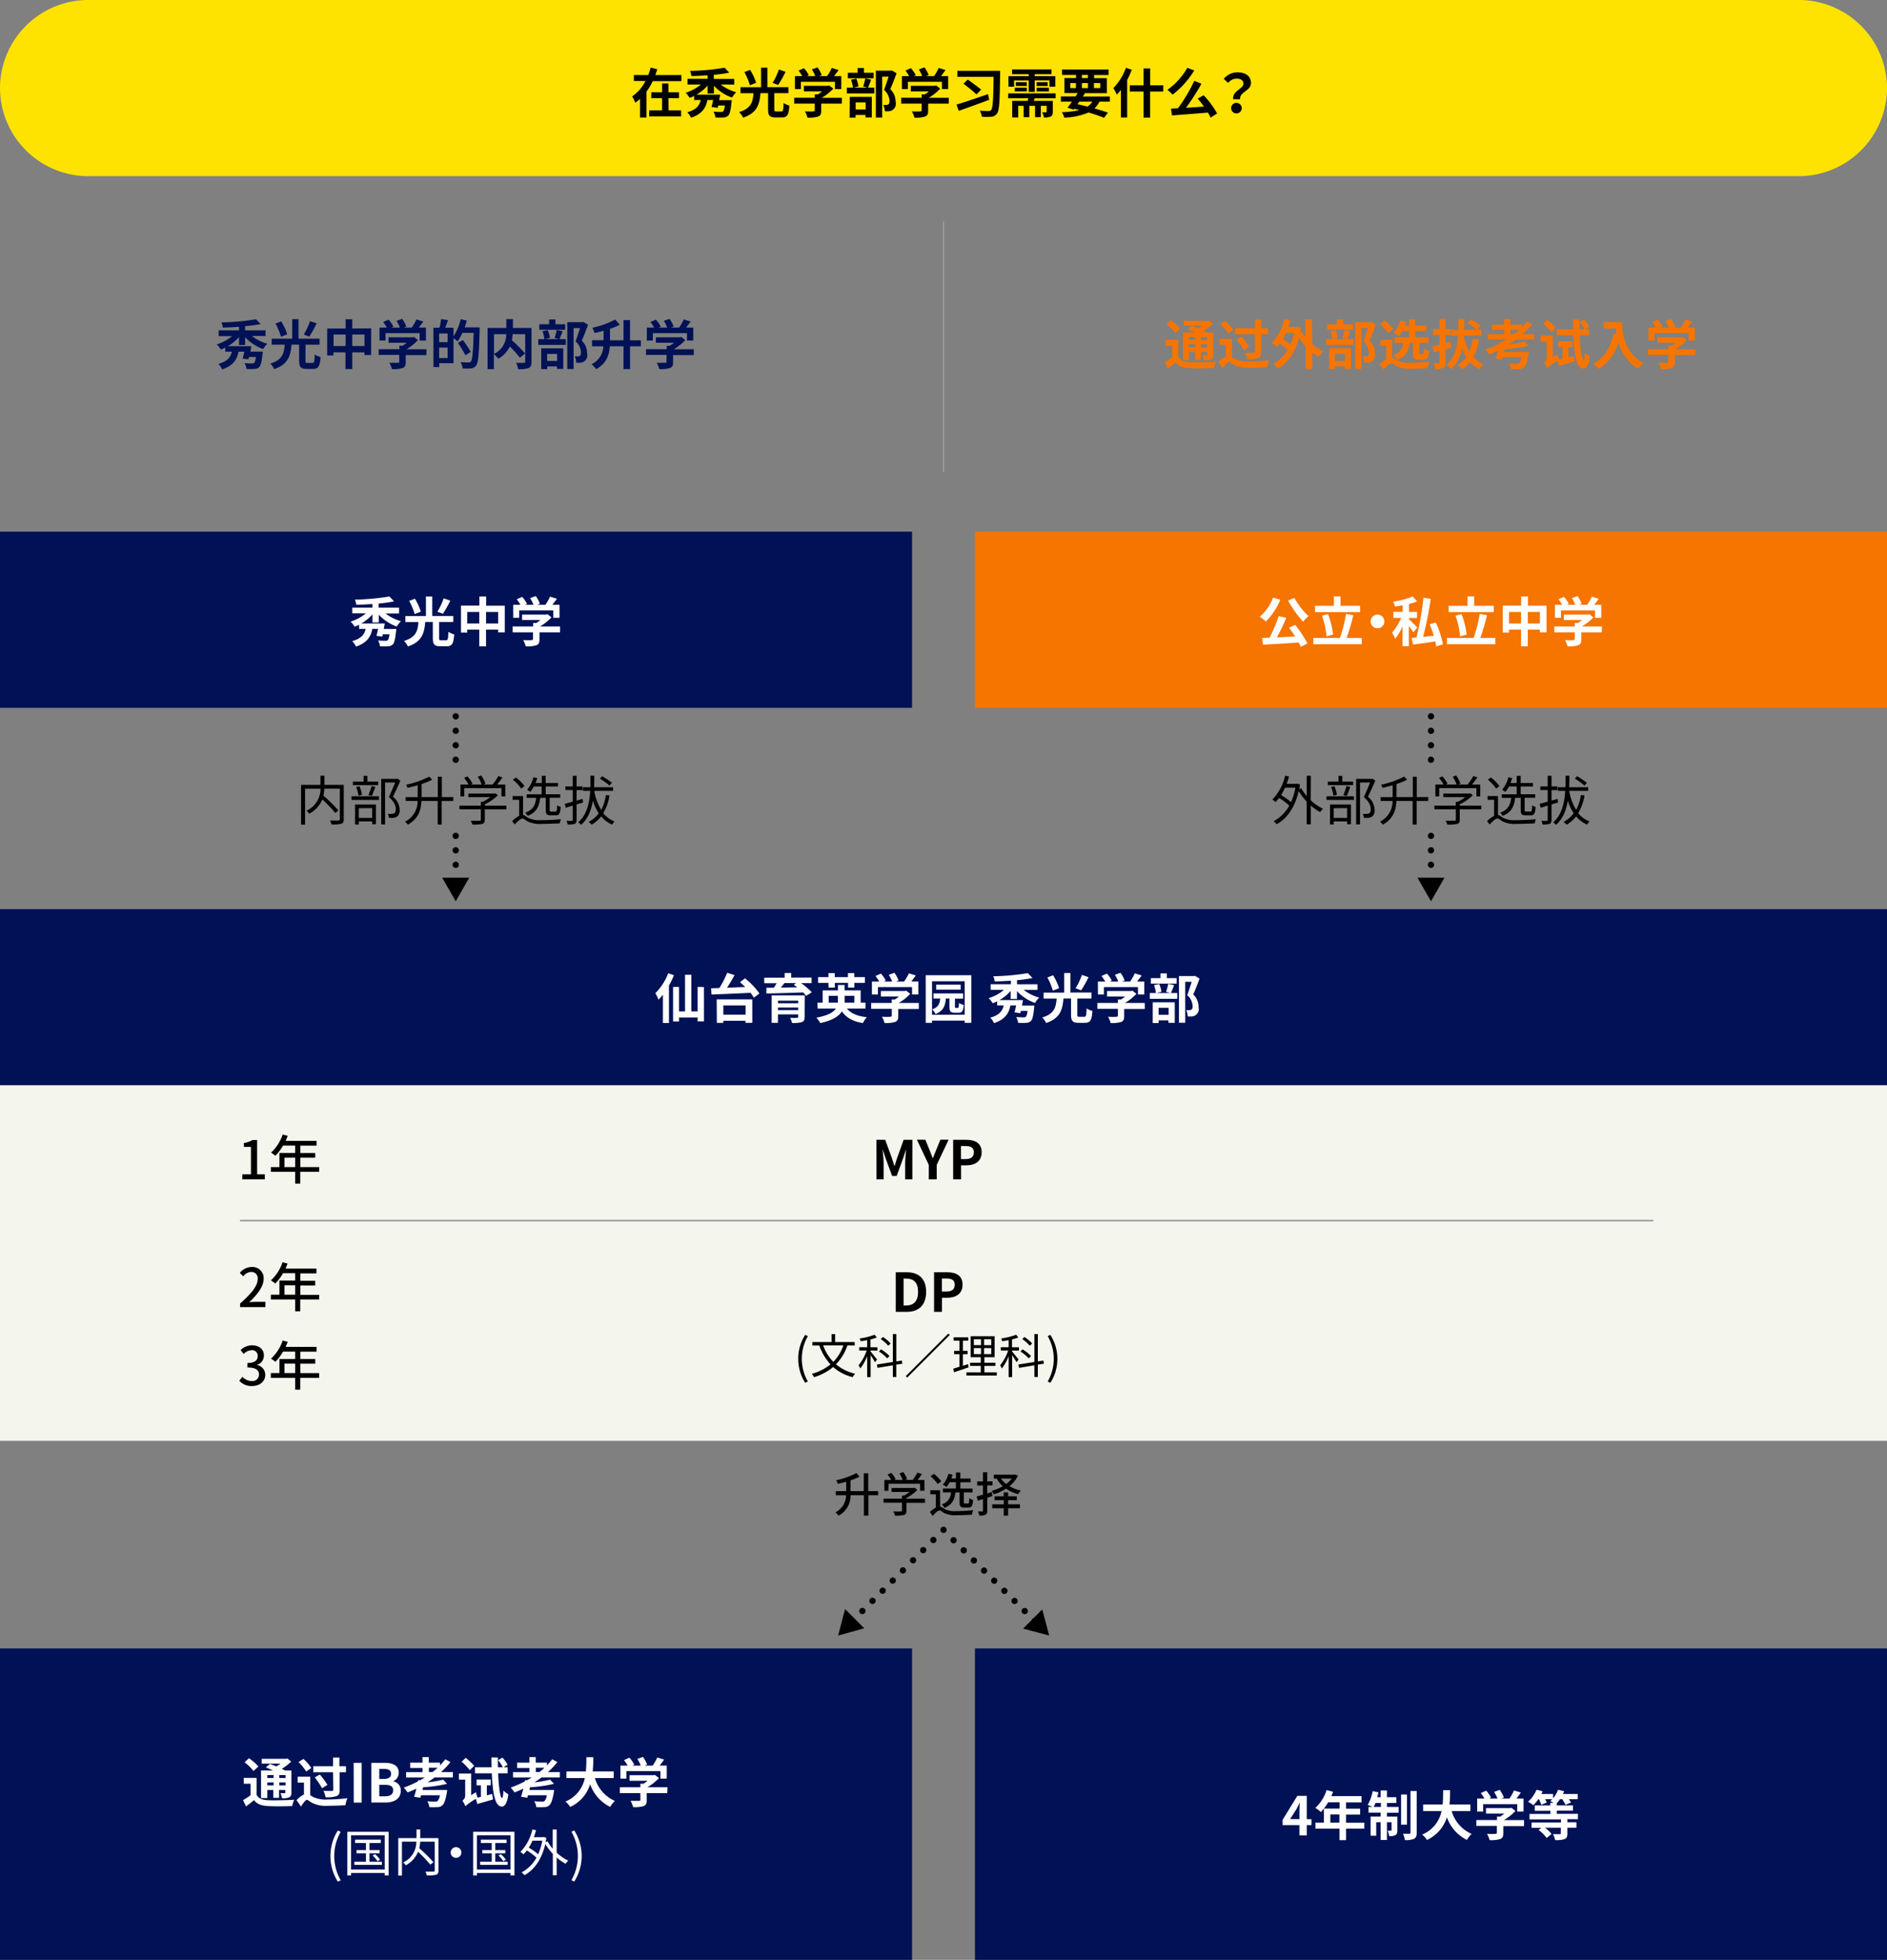 <svg xmlns="http://www.w3.org/2000/svg" viewBox="0 0 600 623"><rect x="0" y="0" width="600" height="623" fill="#808080" stroke="none"/><defs><style>.cls-1{fill:#015;}.cls-2{fill:#f4f6ee;}.cls-3{fill:#f67400;}.cls-4{fill:#ffe300;}.cls-5,.cls-6,.cls-8,.cls-9{fill:none;stroke-linecap:round;stroke-linejoin:round;}.cls-5{stroke:#999;stroke-width:0.5px;}.cls-6,.cls-8,.cls-9{stroke:#000;stroke-width:2px;}.cls-6{stroke-dasharray:0 4.6;}.cls-7{fill:#999;}.cls-9{stroke-dasharray:0 4.56;}.cls-10{fill:#fff;}</style></defs><g id="レイヤー_2" data-name="レイヤー 2"><g id="レイヤー_1-2" data-name="レイヤー 1"><rect class="cls-1" y="289" width="600" height="56"/><rect class="cls-2" y="345" width="600" height="113"/><rect class="cls-1" y="169" width="290" height="56"/><rect class="cls-3" x="310" y="169" width="290" height="56"/><path class="cls-4" d="M600,28a28.08,28.08,0,0,1-28,28H28A28.08,28.08,0,0,1,0,28H0A28.08,28.08,0,0,1,28,0H572a28.08,28.08,0,0,1,28,28Z"/><rect class="cls-1" y="524" width="290" height="99"/><rect class="cls-1" x="310" y="524" width="290" height="99"/><line class="cls-5" x1="76.5" y1="388" x2="525.5" y2="388"/><line class="cls-6" x1="144.9" y1="227.7" x2="144.9" y2="243"/><path class="cls-7" d="M300,150.15a.25.25,0,0,1-.25-.25V70.6a.25.25,0,0,1,.5,0v79.3A.25.25,0,0,1,300,150.15Z"/><line class="cls-6" x1="144.9" y1="265.7" x2="144.9" y2="276"/><polygon points="144.9 286.5 149.2 279 140.6 279 144.9 286.5"/><line class="cls-6" x1="455" y1="227.7" x2="455" y2="243"/><line class="cls-6" x1="455" y1="265.7" x2="455" y2="276"/><polygon points="455 286.5 459.3 279 450.7 279 455 286.5"/><polygon points="266.5 519.9 274.8 517.6 268.7 511.5 266.5 519.9"/><polygon points="333.6 519.9 331.4 511.6 325.3 517.7 333.6 519.9"/><line class="cls-8" x1="271" y1="515.3" x2="271" y2="515.3"/><line class="cls-9" x1="274.2" y1="512.1" x2="298.4" y2="487.9"/><line class="cls-8" x1="300" y1="486.3" x2="300" y2="486.3"/><line class="cls-9" x1="303.2" y1="489.6" x2="327.4" y2="513.7"/><line class="cls-8" x1="329" y1="515.3" x2="329" y2="515.3"/></g><g id="レイヤー_3" data-name="レイヤー 3"><path d="M216.65,23.85v1.94h-9.1a18.76,18.76,0,0,1-2,3.34v8.23h-2.05V31.45a13.52,13.52,0,0,1-1.5,1.19,13.89,13.89,0,0,0-1-2,12.89,12.89,0,0,0,4.23-4.89h-3.69V23.85h4.59c.29-.8.55-1.58.75-2.36L209,22c-.19.62-.41,1.24-.65,1.85Zm-4.08,11.23h4V37H206.42V35.08h4.11V31.21h-3.45V29.34h3.45V26.52h2v2.82h3.36v1.87h-3.36Z"/><path d="M229.16,26.86a14.26,14.26,0,0,0,4.91,2.46,8.79,8.79,0,0,0-1.32,1.7A14.28,14.28,0,0,1,227,27.25v2.48h-2V27.2a13.85,13.85,0,0,1-3.57,2.9H229c-.11.56-.22,1.16-.33,1.74h4s-.05.52-.09.78c-.25,2.45-.53,3.62-1,4.1a2.25,2.25,0,0,1-1.59.62,20.59,20.59,0,0,1-2.51,0,4.3,4.3,0,0,0-.63-1.85c.92.09,1.92.1,2.35.1a1.12,1.12,0,0,0,.71-.15c.24-.2.42-.78.58-1.9h-2.11c-.07.27-.14.51-.19.73L226.24,34c.17-.61.35-1.41.51-2.21h-1.82c-.48,2.43-1.63,4.44-5.2,5.63a5.94,5.94,0,0,0-1.21-1.73c3-.84,3.89-2.23,4.28-3.9h-2.09V30.49a11,11,0,0,1-1.41.62A9.09,9.09,0,0,0,218,29.49a13.68,13.68,0,0,0,4.86-2.63H218.6v-1.8H225V23.93c-1.75.14-3.52.21-5.15.24a6.44,6.44,0,0,0-.44-1.63,76.42,76.42,0,0,0,11-1l1.46,1.56a44.13,44.13,0,0,1-4.91.68v1.3h6.49v1.8Z"/><path d="M248.44,35.42c.54,0,.64-.37.71-2.68a6.1,6.1,0,0,0,1.85.81c-.2,3-.71,3.78-2.39,3.78h-2c-1.92,0-2.39-.65-2.39-2.59V29.61h-2.42c-.28,3.57-1.07,6.29-5.52,7.79A5.61,5.61,0,0,0,235,35.63c3.89-1.16,4.35-3.25,4.59-6h-4.15v-1.9H242V21.5h2v6.21h6.69v1.9h-4.5v5.12c0,.59.08.69.64.69Zm-10-8.31a19.86,19.86,0,0,0-1.75-4.2l1.82-.69a17.63,17.63,0,0,1,1.91,4.11Zm11.34-4.28A35.89,35.89,0,0,1,247.43,27l-1.76-.66a21.69,21.69,0,0,0,2-4.25Z"/><path d="M267.67,32.94h-6.55V35.2c0,1.06-.22,1.58-1.05,1.87a10.28,10.28,0,0,1-3.3.33,9.68,9.68,0,0,0-.83-2c1.08.06,2.34.06,2.68,0s.44-.07.44-.31V32.94h-6.52V31.07h6.52V30h1a11.67,11.67,0,0,0,1.31-.94h-5.76V27.28h7.63l.44-.1,1.28,1a16.32,16.32,0,0,1-3.66,2.9h6.4Zm-13-4.62h-1.9V24.19h2.31a15.24,15.24,0,0,0-1.17-1.75l1.71-.77a9.29,9.29,0,0,1,1.55,2.23l-.61.29h2.67a12.87,12.87,0,0,0-1.07-2.13l1.78-.64a10.09,10.09,0,0,1,1.33,2.45l-.82.32H263a14.12,14.12,0,0,0,1.46-2.59l2.19.67c-.46.66-1,1.32-1.43,1.92h2.27v4.13h-2V26H254.66Z"/><path d="M277,25.34c-.37.94-.71,1.87-1,2.52h2V29.7h-8.74V27.86h1.94a11.24,11.24,0,0,0-.59-2.52l1.65-.34a8.89,8.89,0,0,1,.69,2.49l-1.6.37h4.53l-1.45-.36a17.52,17.52,0,0,0,.7-2.56Zm.78-.46h-8.19V23.13h3.11V21.62h2v1.51h3.12Zm-7.58,5.92h7v6.53h-2v-.78h-3.18v.85h-1.87Zm1.87,1.75v2.24h3.18V32.55Zm13-9.25c-.6,1.65-1.35,3.61-2,5.05a5.41,5.41,0,0,1,1.7,4,2.37,2.37,0,0,1-2.07,3,8.56,8.56,0,0,1-1.36,0,4.7,4.7,0,0,0-.49-2,6.61,6.61,0,0,0,.95,0,1.67,1.67,0,0,0,.63-.14c.3-.19.4-.58.4-1.15a4.86,4.86,0,0,0-1.73-3.47c.49-1.21,1-2.94,1.45-4.23h-2.06v13h-2V22.47h4.79l.31-.08Z"/><path d="M301.67,32.94h-6.55V35.2c0,1.06-.22,1.58-1.05,1.87a10.28,10.28,0,0,1-3.3.33,9.68,9.68,0,0,0-.83-2c1.08.06,2.34.06,2.68,0s.44-.07.44-.31V32.94h-6.52V31.07h6.52V30h1a11.67,11.67,0,0,0,1.31-.94h-5.76V27.28h7.63l.44-.1,1.28,1a16.32,16.32,0,0,1-3.66,2.9h6.4Zm-13-4.62h-1.9V24.19h2.31a15.24,15.24,0,0,0-1.17-1.75l1.71-.77a9.29,9.29,0,0,1,1.55,2.23l-.61.29h2.67a12.87,12.87,0,0,0-1.07-2.13l1.78-.64a10.09,10.09,0,0,1,1.33,2.45l-.82.32H297a14.12,14.12,0,0,0,1.46-2.59l2.19.67c-.46.66-1,1.32-1.43,1.92h2.27v4.13h-2V26H288.66Z"/><path d="M314.53,31.72c-3.34,1.26-7,2.58-9.69,3.52l-.69-2c2.45-.72,6.42-2.06,10-3.33ZM318,23.54c-.1,8.6-.25,11.48-.93,12.46a2.31,2.31,0,0,1-1.79,1.11,23.82,23.82,0,0,1-3.09,0,4.61,4.61,0,0,0-.67-1.92c1.3.09,2.35.09,2.89.09a.8.8,0,0,0,.73-.31c.58-.58.7-3.69.79-10.56H304.42V22.51H318Zm-10.27,1.75c1.31,1,3.3,2.35,4.25,3.22L310.49,30a51.81,51.81,0,0,0-4.15-3.4Z"/><path d="M329,31.24c-.1.29-.2.56-.3.82h6.05v3.47c0,.81-.14,1.25-.68,1.53a4.84,4.84,0,0,1-2.13.28,6,6,0,0,0-.59-1.64h1.21c.18,0,.24-.05.24-.2V33.64h-1.86v3.6h-1.83v-3.6h-1.81v3.6h-1.81v-3.6h-1.74v3.69h-1.9V32.06h4.91c.07-.27.14-.55.19-.82h-6.38V29.68h15.08v1.56Zm-6.56-3.69h-1.78V24.21h6.44v-.62h-5.29V22.06h12.53v1.53H329v.62h6.56v3.34h-1.87v-2H329V29.2h-1.92V25.56h-4.66Zm.22.33h3.85v1.17h-3.85Zm3.85-.56H323V26.13h3.47Zm6.61-1.19v1.19h-3.49V26.13Zm-3.49,1.75h3.88v1.19h-3.88Z"/><path d="M349.59,32.3A7.55,7.55,0,0,1,348,34.47c1.65.46,3.12.92,4.28,1.33l-1.24,1.65a51.11,51.11,0,0,0-4.93-1.69,21.6,21.6,0,0,1-7.72,1.64,5.71,5.71,0,0,0-.76-1.74,26.55,26.55,0,0,0,5.59-.68c-.54-.13-1.09-.27-1.65-.39l-.19.26-1.95-.62c.43-.54.92-1.2,1.43-1.93h-3.54V30.66H342l.68-1.08h-4.22V24.82h3.69v-1h-4.47V22.1h14.8v1.75h-4.6v1h4.06v4.76H345c-.21.35-.44.71-.68,1.08h8.58V32.3ZM340.32,28h1.79V26.42h-1.79Zm2.3,5.13c1.05.22,2.12.47,3.16.75a5.46,5.46,0,0,0,1.56-1.58H343.2ZM344,24.82h1.92v-1H344ZM345.93,28V26.42H344V28Zm1.91-1.58V28h2V26.42Z"/><path d="M359.87,22.17a29.15,29.15,0,0,1-1.47,3.24V37.34h-2V28.57a17.22,17.22,0,0,1-1.28,1.53A14.44,14.44,0,0,0,354,28,17.66,17.66,0,0,0,358,21.55Zm10,6.93h-4.18v8.28H363.6V29.1h-4.37v-2h4.37V21.76h2.11v5.35h4.18Z"/><path d="M379.73,22.4a28.86,28.86,0,0,1-6.88,7.69,15.82,15.82,0,0,0-1.65-1.53,22.13,22.13,0,0,0,6.34-7Zm5.2,15a11.62,11.62,0,0,0-.85-1.61c-4.11.35-8.41.68-11.42.9l-.32-2.16,2.21-.12a51.5,51.5,0,0,0,5.2-8.72l2.26.93a67.76,67.76,0,0,1-4.91,7.64c1.81-.1,3.79-.24,5.72-.38a29.6,29.6,0,0,0-2-2.53l1.89-1.07A28.12,28.12,0,0,1,387,36.07Z"/><path d="M395.37,26.6c0-1-.82-1.6-2.14-1.6a3.5,3.5,0,0,0-2.72,1.35l-1.4-1.29A5.66,5.66,0,0,1,393.5,23c2.46,0,4.27,1.14,4.27,3.4,0,2.5-3.71,2.79-3.45,5.15h-2.2C391.77,28.86,395.37,28.25,395.37,26.6Zm-2.14,6.1a1.68,1.68,0,1,1-1.77,1.67A1.66,1.66,0,0,1,393.23,32.7Z"/><path class="cls-1" d="M80.08,106.8A14.17,14.17,0,0,0,85,109.26a8.47,8.47,0,0,0-1.33,1.7,14.42,14.42,0,0,1-5.73-3.77v2.48H76v-2.53a14.06,14.06,0,0,1-3.57,2.9h7.49c-.1.56-.22,1.16-.32,1.74h3.94s0,.52-.08.78c-.26,2.45-.53,3.62-1,4.09a2.18,2.18,0,0,1-1.58.63,23.06,23.06,0,0,1-2.52,0,4.28,4.28,0,0,0-.62-1.85c.91.09,1.92.1,2.34.1a1.09,1.09,0,0,0,.71-.15c.24-.2.43-.78.58-1.9H79.17c-.06.27-.13.51-.18.73L77.15,114c.17-.61.36-1.41.51-2.21H75.84c-.47,2.43-1.63,4.44-5.2,5.63a5.89,5.89,0,0,0-1.2-1.74c3-.83,3.89-2.22,4.28-3.89H71.63v-1.31a11.62,11.62,0,0,1-1.41.62,8.72,8.72,0,0,0-1.3-1.62,13.8,13.8,0,0,0,4.87-2.63H69.52V105H76v-1.12c-1.76.14-3.52.21-5.16.24a5.7,5.7,0,0,0-.44-1.63,76.28,76.28,0,0,0,11-1L82.85,103a44.33,44.33,0,0,1-4.92.68V105h6.5v1.81Z"/><path class="cls-1" d="M99.35,115.36c.55,0,.65-.37.72-2.68a6,6,0,0,0,1.85.81c-.2,3-.71,3.78-2.4,3.78h-2c-1.92,0-2.4-.65-2.4-2.59v-5.13H92.69c-.29,3.57-1.07,6.29-5.52,7.78a5.89,5.89,0,0,0-1.23-1.76c3.89-1.16,4.35-3.25,4.59-6H86.38v-1.9h6.53v-6.21h2v6.21h6.7v1.9H97.14v5.12c0,.59.09.69.65.69Zm-10-8.31a20.18,20.18,0,0,0-1.75-4.2l1.82-.69a18,18,0,0,1,1.9,4.11Zm11.34-4.28A39.07,39.07,0,0,1,98.35,107l-1.77-.66a20.59,20.59,0,0,0,2-4.25Z"/><path class="cls-1" d="M118,104.38v8.48h-2.12V112H112v5.31h-2.15V112h-3.82V113h-2v-8.57h5.86v-2.94H112v2.94ZM109.89,110v-3.66h-3.82V110Zm6,0v-3.66H112V110Z"/><path class="cls-1" d="M135.58,112.88H129v2.26c0,1.06-.23,1.58-1.06,1.87a10.29,10.29,0,0,1-3.3.32,8.8,8.8,0,0,0-.83-2c1.09,0,2.35,0,2.69,0s.44-.07.44-.31v-2.21h-6.53V111H127v-1.1h1a13.09,13.09,0,0,0,1.31-.94h-5.77v-1.75h7.64l.44-.1,1.27,1a16,16,0,0,1-3.65,2.91h6.39Zm-13-4.62h-1.91v-4.13H123a13,13,0,0,0-1.17-1.75l1.72-.77a9.68,9.68,0,0,1,1.55,2.23l-.62.29h2.67a11.8,11.8,0,0,0-1.07-2.13l1.79-.64a10,10,0,0,1,1.32,2.44l-.81.33h2.56a14.12,14.12,0,0,0,1.46-2.59l2.2.67c-.46.66-1,1.32-1.43,1.92h2.26v4.13h-2v-2.35H122.58Z"/><path class="cls-1" d="M152.51,104.06s0,.68,0,.92c-.23,7.6-.41,10.3-1.11,11.2a2.27,2.27,0,0,1-1.63.93,18.82,18.82,0,0,1-2.67,0,4.79,4.79,0,0,0-.66-2c1.09.1,2.09.1,2.53.1a.91.91,0,0,0,.75-.29c.49-.55.71-3.09.9-9.09H147a15.22,15.22,0,0,1-1.49,2.68,14.64,14.64,0,0,0-1.31-1v7.94h-4.54v1.24h-1.84V104.18h1.92a18.68,18.68,0,0,0,.5-2.74l2.21.31c-.29.85-.6,1.7-.89,2.43h2.64v2.75a17.64,17.64,0,0,0,2.29-5.47l1.92.44a20.66,20.66,0,0,1-.66,2.16ZM142.33,106h-2.7v2.75h2.7Zm0,7.83v-3.33h-2.7v3.33Zm5.64-.92a35.7,35.7,0,0,0-2.36-3.92l1.58-.9a40.7,40.7,0,0,1,2.5,3.77Z"/><path class="cls-1" d="M169,115c0,1.08-.22,1.64-.93,2a8.9,8.9,0,0,1-3.3.35,6.72,6.72,0,0,0-.66-2c1,0,2.14,0,2.46,0s.43-.1.43-.4v-8.73h-4a15,15,0,0,1-.24,1.93,42.61,42.61,0,0,1,4.2,4.23l-1.67,1.31a36,36,0,0,0-3.19-3.56,8.84,8.84,0,0,1-3.66,3.91,8.47,8.47,0,0,0-1.41-1.49v4.79h-2V104.26H161v-2.82h2.09v2.82H169Zm-11.93-2.5a6.76,6.76,0,0,0,3.88-6.28h-3.88Z"/><path class="cls-1" d="M178.9,105.28c-.38.94-.72,1.87-1,2.52h2v1.83h-8.74V107.8h1.94a10.65,10.65,0,0,0-.6-2.52l1.65-.34a8.63,8.63,0,0,1,.7,2.48l-1.6.38h4.52l-1.44-.36a17.5,17.5,0,0,0,.69-2.56Zm.78-.46h-8.19v-1.75h3.11v-1.51h2v1.51h3.13Zm-7.58,5.92h7v6.53h-2v-.79H174v.85H172.1Zm1.87,1.75v2.24h3.18v-2.24Zm13-9.25c-.59,1.65-1.34,3.61-2,5.05a5.45,5.45,0,0,1,1.7,4,2.37,2.37,0,0,1-2.08,3,8.56,8.56,0,0,1-1.36,0,4.7,4.7,0,0,0-.49-2,6.71,6.71,0,0,0,.95,0,1.67,1.67,0,0,0,.63-.14c.31-.19.41-.58.41-1.16a4.86,4.86,0,0,0-1.73-3.46c.49-1.21,1-2.94,1.44-4.24h-2.06v13h-2V102.41h4.8l.3-.08Z"/><path class="cls-1" d="M203.78,110.08h-3.45v7.24h-2.07v-7.24h-4.37c-.17,2.72-1,5.44-4.35,7.27a7,7,0,0,0-1.46-1.56,6.61,6.61,0,0,0,3.77-5.71h-3.6v-1.94h3.67v-3c-.95.27-1.94.51-2.87.72a7.06,7.06,0,0,0-.7-1.67,27.43,27.43,0,0,0,7.26-2.63l1.46,1.7a28.33,28.33,0,0,1-3.13,1.27v3.64h4.32v-6.43h2.07v6.43h3.45Z"/><path class="cls-1" d="M220.58,112.88H214v2.26c0,1.06-.22,1.58-1.06,1.87a10.26,10.26,0,0,1-3.29.32,9.34,9.34,0,0,0-.84-2c1.09,0,2.35,0,2.69,0s.44-.07.44-.31v-2.21h-6.53V111H212v-1.1h1a13.09,13.09,0,0,0,1.31-.94h-5.77v-1.75h7.64l.44-.1,1.27,1a16,16,0,0,1-3.65,2.91h6.39Zm-13-4.62h-1.91v-4.13H208a13,13,0,0,0-1.17-1.75l1.72-.77a9.68,9.68,0,0,1,1.55,2.23l-.62.29h2.67a11.18,11.18,0,0,0-1.07-2.13l1.79-.64a10,10,0,0,1,1.32,2.44l-.81.33h2.56a14.81,14.81,0,0,0,1.47-2.59l2.19.67c-.46.66-1,1.32-1.43,1.92h2.26v4.13h-2v-2.35H207.58Z"/><path class="cls-3" d="M374.69,113.46c.66,1.14,1.84,1.61,3.57,1.68,2,.09,6.05,0,8.38-.15a8.4,8.4,0,0,0-.63,2c-2.09.1-5.69.14-7.77.05s-3.38-.58-4.4-1.89c-.78.67-1.58,1.33-2.53,2l-.94-2a25,25,0,0,0,2.38-1.54v-3.71h-2.16V108h4.1Zm-1-7.6a13.65,13.65,0,0,0-2.84-2.77l1.39-1.29a14.22,14.22,0,0,1,3,2.62Zm4.35,8.58h-1.9v-8.75h3.8c-.76-.36-1.58-.7-2.27-1l1.3-1.09c.6.22,1.31.5,2,.8a13.35,13.35,0,0,0,1.36-.9h-6V102h7.8l.39-.1,1.21,1a19.08,19.08,0,0,1-3,2.29c.38.19.73.36,1,.53h2.06v7c0,.82-.15,1.25-.7,1.52a5.07,5.07,0,0,1-2.29.29,5.49,5.49,0,0,0-.49-1.58h1.29c.2,0,.25-.08.25-.25v-.78h-2v2.48H380V111.9h-2Zm0-7.29v.92h2v-.92Zm2,3.28v-1h-2v1Zm3.8-3.28h-2v.92h2Zm0,3.28v-1h-2v1Z"/><path class="cls-3" d="M391.73,113.54c.27.17.59.38,1,.6a9.55,9.55,0,0,0,4.61.76,47.62,47.62,0,0,0,6.24-.42,8.19,8.19,0,0,0-.63,2.24c-1.18.09-3.95.19-5.68.19a9.7,9.7,0,0,1-4.84-.88c-.8-.41-1.4-1-1.77-1s-1.24,1.14-1.84,2.15l-1.43-2.06a8.12,8.12,0,0,1,2.37-1.8V109.6h-2v-1.89h4ZM390.45,106a15.67,15.67,0,0,0-2.45-3l1.57-1a15,15,0,0,1,2.56,2.87Zm8.55.24h-6.31v-1.9H399v-2.79h2.06v2.79h2.09v1.9h-2.09v5.58c0,1.17-.26,1.71-1,2a9.85,9.85,0,0,1-3.49.37,7.49,7.49,0,0,0-.68-2c1.09,0,2.31,0,2.65,0s.48-.12.48-.41Zm-4.21.73a24.61,24.61,0,0,1,2.43,3.28l-1.74,1.06a23.79,23.79,0,0,0-2.31-3.44Z"/><path class="cls-3" d="M417.26,109.4a14,14,0,0,0,3.55,2.27,10.3,10.3,0,0,0-1.48,1.77,14,14,0,0,1-2.07-1.34v5.18h-2.11v-7.15a19.88,19.88,0,0,1-2.07-2.74c-1.28,4.81-3.64,8.06-6.67,9.77a8.92,8.92,0,0,0-1.61-1.51,11.63,11.63,0,0,0,4.61-4.4,23.23,23.23,0,0,0-2.55-1.94,8.67,8.67,0,0,1-.87,1,12.6,12.6,0,0,0-1.68-1.29,15.4,15.4,0,0,0,4-7.58l2,.39c-.19.72-.39,1.4-.63,2.08H412l.36-.07,1.32.46c-.08.51-.17,1-.25,1.48l.63-.24a11.8,11.8,0,0,0,1,1.63v-5.69h2.11Zm-8.35-3.57a16.65,16.65,0,0,1-1,2,19.83,19.83,0,0,1,2.43,1.65,19.22,19.22,0,0,0,1.09-3.62Z"/><path class="cls-3" d="M429.4,105.28c-.38.94-.72,1.87-1,2.52h2v1.83h-8.74V107.8h1.94a10.65,10.65,0,0,0-.6-2.52l1.65-.34a8.63,8.63,0,0,1,.7,2.48l-1.6.38h4.52l-1.44-.36a17.5,17.5,0,0,0,.69-2.56Zm.78-.46H422v-1.75h3.11v-1.51h1.95v1.51h3.13Zm-7.58,5.92h7v6.53h-2v-.79h-3.18v.85H422.6Zm1.87,1.75v2.24h3.18v-2.24Zm13-9.25c-.59,1.65-1.34,3.61-2,5.05a5.45,5.45,0,0,1,1.7,4,2.37,2.37,0,0,1-2.08,3,8.56,8.56,0,0,1-1.36,0,4.7,4.7,0,0,0-.49-2,6.71,6.71,0,0,0,.95,0,1.67,1.67,0,0,0,.63-.14c.31-.19.41-.58.41-1.16a4.86,4.86,0,0,0-1.73-3.46c.49-1.21,1-2.94,1.44-4.24h-2.06v13h-2V102.41h4.8l.3-.08Z"/><path class="cls-3" d="M442.62,113.65a6.51,6.51,0,0,1,1.63.95,8.56,8.56,0,0,0,4.27.71,48.62,48.62,0,0,0,6-.37,8.36,8.36,0,0,0-.54,2.09c-1.26.08-3.79.17-5.44.17a8.69,8.69,0,0,1-4.51-.87c-.68-.39-1.2-.9-1.58-.9-.64,0-1.56,1-2.48,2.06l-1.34-1.77a12,12,0,0,1,2.11-1.53v-4.35h-1.87V108h3.8Zm-1.29-7.77a13.8,13.8,0,0,0-2.55-2.82l1.53-1.14a15.11,15.11,0,0,1,2.69,2.67Zm6.9,3.11c-.32,2.41-1.14,4.32-4,5.49a5.57,5.57,0,0,0-1.22-1.68,4.21,4.21,0,0,0,3.13-3.81h-2.77v-1.75H448v-2H445.9a9.14,9.14,0,0,1-1.08,1.64,13.17,13.17,0,0,0-1.67-1.07,9,9,0,0,0,2-3.89l1.9.43c-.12.39-.25.8-.4,1.19H448v-2h2v2h3.52v1.7H450v2h4.22V109h-2.94v3c0,.48.05.53.32.53h.72c.27,0,.34-.22.39-1.77a4.35,4.35,0,0,0,1.76.78c-.2,2.27-.71,2.84-1.93,2.84h-1.29c-1.62,0-2-.59-2-2.38v-3Z"/><path class="cls-3" d="M461.48,110.52l-1.84.51v4.16c0,1-.17,1.46-.71,1.75a5.36,5.36,0,0,1-2.57.38,7.54,7.54,0,0,0-.54-1.84c.64,0,1.34,0,1.56,0s.31-.09.31-.33v-3.63l-1.79.47-.51-1.94c.65-.13,1.45-.3,2.3-.51v-3.07h-2v-1.87h2v-3.18h1.95v3.18h1.63v1.87h-1.63v2.58l1.58-.41Zm8.77-2.57a17.78,17.78,0,0,1-1.75,5.54,8.8,8.8,0,0,0,3.17,2.28,7,7,0,0,0-1.25,1.58,9.71,9.71,0,0,1-3-2.23,10.23,10.23,0,0,1-2.46,2.27,10.06,10.06,0,0,0-1.52-1.36,8.18,8.18,0,0,0,2.79-2.49,14.73,14.73,0,0,1-1.32-2.7,12.23,12.23,0,0,1-3.54,6.56,5.63,5.63,0,0,0-1.46-1.37c2.63-2.26,3.43-5.75,3.69-9.35h-2.11v-1.84h2.19c0-1.14,0-2.28,0-3.38h1.95c0,1.1,0,2.24-.05,3.38h4a23.36,23.36,0,0,0-2.94-2.07l1.09-1.26a24.6,24.6,0,0,1,3.06,2l-1.14,1.34h1.48v1.84h-5.68c0,.12,0,.22,0,.34a17,17,0,0,0,1.74,4.72,15.92,15.92,0,0,0,1.07-4Z"/><path class="cls-3" d="M482.1,107.9c-.73.56-1.5,1.09-2.28,1.58a37.3,37.3,0,0,0,5-.87l1.24,1.33a43.39,43.39,0,0,1-7.61,1.09l-.21.87h7.86s0,.56-.1.85c-.41,2.29-.82,3.45-1.4,4a2.21,2.21,0,0,1-1.63.59,21.3,21.3,0,0,1-2.55,0,4.31,4.31,0,0,0-.64-1.87c1,.1,2,.14,2.49.14a1.29,1.29,0,0,0,.75-.17,3.47,3.47,0,0,0,.77-1.87h-6l-.2.78-2-.29c.24-.71.5-1.63.73-2.6-.91.44-1.85.85-2.78,1.22a14.67,14.67,0,0,0-1.24-1.54,32.38,32.38,0,0,0,4.53-2l.09-.39.54.07q.79-.43,1.53-.9h-5.95v-1.7h5.22v-1.36h-3.91v-1.65h3.91v-1.75h2v1.75h3.57v.87a23.07,23.07,0,0,0,1.68-1.94l1.63.9a24.79,24.79,0,0,1-3,3.18h3.69v1.7Zm-.68-1.7c.56-.44,1.1-.88,1.61-1.36h-2.75v1.36Z"/><path class="cls-3" d="M498.71,113.6l1.7-.46.27,1.75c-1.7.52-3.52,1-5,1.46l-.46-1.65a21.4,21.4,0,0,0-3.34,2.35,7.7,7.7,0,0,0-.94-1.77,2,2,0,0,0,.89-1.53V108.6h-2v-1.94h3.91v6.88l1.51-1a9.12,9.12,0,0,0,.53,1.74h0l1.05-.27v-3.65h-1.37v-1.86H500v1.86h-1.27Zm-5.43-8a18,18,0,0,0-2.6-2.71l1.31-1.22a19.51,19.51,0,0,1,2.69,2.53Zm9,1c.2,4.48.68,7.83,1.26,7.85.22,0,.35-.83.42-2.36a7.46,7.46,0,0,0,1.58,1.17c-.42,3.26-1.37,3.93-2.07,3.91-2.14,0-2.91-4-3.2-10.57H495v-1.92h5.27c0-1-.06-2-.07-3.13h2.05c0,1,0,2.11,0,3.13h1.58a12.06,12.06,0,0,0-1.5-2.25l1.36-.83a11,11,0,0,1,1.65,2.26l-1.26.82h1.28v1.92Z"/><path class="cls-3" d="M515.81,102.39c0,3.22.46,9.42,6.71,13.11a11.12,11.12,0,0,0-1.63,1.77,14.41,14.41,0,0,1-6.26-8.38,14.66,14.66,0,0,1-6.27,8.39,16.87,16.87,0,0,0-1.85-1.65c3.54-1.78,5.56-5.06,6.49-9.53l1,.19c-.12-.65-.19-1.26-.24-1.84h-3.87v-2.06Z"/><path class="cls-3" d="M539.08,112.88h-6.54v2.26c0,1.06-.22,1.58-1.06,1.87a10.29,10.29,0,0,1-3.3.32,8.8,8.8,0,0,0-.83-2c1.09,0,2.35,0,2.69,0s.44-.07.44-.31v-2.21H524V111h6.53v-1.1h1a13.09,13.09,0,0,0,1.31-.94H527v-1.75h7.64l.44-.1,1.27,1a16,16,0,0,1-3.65,2.91h6.39Zm-13-4.62h-1.91v-4.13h2.31a13,13,0,0,0-1.17-1.75l1.72-.77a9.68,9.68,0,0,1,1.55,2.23l-.62.29h2.67a11.8,11.8,0,0,0-1.07-2.13l1.79-.64a10,10,0,0,1,1.32,2.44l-.81.33h2.56a14.12,14.12,0,0,0,1.46-2.59l2.2.67c-.46.66-1,1.32-1.43,1.92h2.26v4.13h-2v-2.35H526.08Z"/><path class="cls-10" d="M407.09,190.64a20.82,20.82,0,0,1-4.6,6.92,12.77,12.77,0,0,0-1.94-1.52,14.45,14.45,0,0,0,4.23-6.06Zm4.73,8a39,39,0,0,1,3.91,5.87l-2.11,1.1a12.75,12.75,0,0,0-.7-1.36c-4.08.28-8.36.53-11.35.67l-.27-2.13,2.36-.08a42.23,42.23,0,0,0,2.91-6.87l2.43.56a65.14,65.14,0,0,1-3,6.21l5.8-.29c-.61-1-1.29-1.92-1.92-2.76Zm-.24-8.58a22.9,22.9,0,0,0,4.47,5.8,10.12,10.12,0,0,0-1.7,1.76,34.94,34.94,0,0,1-4.79-6.73Z"/><path class="cls-10" d="M433,202.79v2H417.58v-2h8.47a43.11,43.11,0,0,0,1.94-7.66l2.32.42a68.23,68.23,0,0,1-2.12,7.24Zm-.5-8.22H418.13v-2h6v-3h2.11v3h6.2Zm-10.71,7.7a27.12,27.12,0,0,0-1.46-6.57l1.94-.51a28,28,0,0,1,1.6,6.52Z"/><path class="cls-10" d="M438,195.36a2.18,2.18,0,1,1-2.18,2.18A2.19,2.19,0,0,1,438,195.36Z"/><path class="cls-10" d="M449.41,201c-.33-.51-.89-1.28-1.45-2v6.4h-2v-6.28a17.5,17.5,0,0,1-2.34,3.92,13.12,13.12,0,0,0-1-1.94,17.53,17.53,0,0,0,2.91-4.69h-2.5v-1.92H446v-2.07c-.83.15-1.66.29-2.46.39a6.07,6.07,0,0,0-.58-1.55,26.1,26.1,0,0,0,6.22-1.65l1.43,1.55A21.92,21.92,0,0,1,448,192v2.51h2.57v1.92H448v.41c.6.54,2.25,2.21,2.65,2.64Zm7.25,4.47c-.05-.46-.15-1-.27-1.58-2.53.39-5.13.75-7.1,1l-.48-2.12c.46,0,1-.09,1.58-.14A89.54,89.54,0,0,0,452.6,190l2.31.37a105.55,105.55,0,0,1-2.41,12.07l3.4-.37a35.46,35.46,0,0,0-1.31-3.64l1.94-.55a30.12,30.12,0,0,1,2.28,6.94Z"/><path class="cls-10" d="M475.47,202.79v2H460.08v-2h8.47a43.11,43.11,0,0,0,1.94-7.66l2.32.42a68.23,68.23,0,0,1-2.12,7.24Zm-.5-8.22H460.63v-2h6v-3h2.11v3H475Zm-10.71,7.7a27.12,27.12,0,0,0-1.46-6.57l1.94-.51a28,28,0,0,1,1.6,6.52Z"/><path class="cls-10" d="M491.75,192.54V201h-2.12v-.85h-3.84v5.3h-2.15v-5.3h-3.82v.93h-2v-8.57h5.86V189.6h2.15v2.94Zm-8.11,5.65v-3.66h-3.82v3.66Zm6,0v-3.66h-3.84v3.66Z"/><path class="cls-10" d="M509.33,201h-6.54v2.26c0,1.06-.23,1.58-1.06,1.87a10.25,10.25,0,0,1-3.3.33,8.68,8.68,0,0,0-.83-2c1.09.06,2.35.06,2.69,0s.44-.07.44-.31V201H494.2v-1.87h6.53v-1.1h1a11.67,11.67,0,0,0,1.31-.94h-5.77v-1.75h7.64l.44-.1,1.27,1a16.25,16.25,0,0,1-3.65,2.9h6.39Zm-13-4.62h-1.91v-4.13h2.31a13,13,0,0,0-1.17-1.75l1.72-.77a9.9,9.9,0,0,1,1.55,2.23l-.62.29h2.67a12.13,12.13,0,0,0-1.07-2.13l1.79-.64a10,10,0,0,1,1.32,2.45l-.81.32h2.56a14.12,14.12,0,0,0,1.46-2.59l2.2.67c-.46.66-.95,1.32-1.43,1.92h2.26v4.13h-2v-2.35H496.33Z"/><path class="cls-10" d="M122.58,195a14.17,14.17,0,0,0,4.91,2.46,8.47,8.47,0,0,0-1.33,1.7,14.42,14.42,0,0,1-5.73-3.77v2.48h-2V195.3a13.85,13.85,0,0,1-3.57,2.9h7.49c-.1.56-.22,1.16-.32,1.74H126s0,.52-.08.78c-.26,2.45-.53,3.62-1,4.1a2.21,2.21,0,0,1-1.58.62,20.76,20.76,0,0,1-2.52,0,4.28,4.28,0,0,0-.62-1.85c.91.09,1.92.1,2.34.1a1.09,1.09,0,0,0,.71-.15c.24-.2.43-.78.58-1.9h-2.11c-.06.27-.13.51-.18.73l-1.84-.26c.17-.61.36-1.41.51-2.21h-1.82c-.47,2.43-1.63,4.44-5.2,5.63a5.72,5.72,0,0,0-1.2-1.73c3-.84,3.89-2.23,4.28-3.9h-2.09v-1.31a11.62,11.62,0,0,1-1.41.62,8.72,8.72,0,0,0-1.3-1.62,13.64,13.64,0,0,0,4.87-2.63H112v-1.8h6.43V192c-1.76.14-3.52.21-5.16.24a5.7,5.7,0,0,0-.44-1.63,76.28,76.28,0,0,0,11-1l1.47,1.56a44.33,44.33,0,0,1-4.92.68v1.3h6.5V195Z"/><path class="cls-10" d="M141.85,203.52c.55,0,.65-.37.72-2.68a6,6,0,0,0,1.85.81c-.2,3-.71,3.78-2.4,3.78h-2c-1.92,0-2.4-.65-2.4-2.59v-5.13h-2.41c-.29,3.57-1.07,6.29-5.52,7.79a5.81,5.81,0,0,0-1.23-1.77c3.89-1.16,4.35-3.25,4.59-6h-4.15v-1.9h6.53V189.6h2v6.21h6.7v1.9h-4.51v5.12c0,.59.09.69.65.69Zm-10-8.31a20.41,20.41,0,0,0-1.75-4.2l1.82-.69a18,18,0,0,1,1.9,4.11Zm11.34-4.28a39.07,39.07,0,0,1-2.35,4.18l-1.77-.66a20.59,20.59,0,0,0,2-4.25Z"/><path class="cls-10" d="M160.5,192.54V201h-2.12v-.85h-3.84v5.3h-2.15v-5.3h-3.82v.93h-2v-8.57h5.86V189.6h2.15v2.94Zm-8.11,5.65v-3.66h-3.82v3.66Zm6,0v-3.66h-3.84v3.66Z"/><path class="cls-10" d="M178.08,201h-6.54v2.26c0,1.06-.23,1.58-1.06,1.87a10.25,10.25,0,0,1-3.3.33,8.68,8.68,0,0,0-.83-2c1.09.06,2.35.06,2.69,0s.44-.07.44-.31V201H163v-1.87h6.53v-1.1h1a11.67,11.67,0,0,0,1.31-.94H166v-1.75h7.64l.44-.1,1.27,1a16.25,16.25,0,0,1-3.65,2.9h6.39Zm-13-4.62h-1.91v-4.13h2.31a13,13,0,0,0-1.17-1.75l1.72-.77a9.9,9.9,0,0,1,1.55,2.23l-.62.29h2.67a12.13,12.13,0,0,0-1.07-2.13l1.79-.64a10,10,0,0,1,1.32,2.45l-.81.32h2.56a14.12,14.12,0,0,0,1.46-2.59l2.2.67c-.46.66-1,1.32-1.43,1.92h2.26v4.13h-2v-2.35H165.08Z"/><path d="M109.3,260.43c0,.81-.19,1.22-.77,1.42a11.32,11.32,0,0,1-3.16.22,4.85,4.85,0,0,0-.42-1.27c1.19.05,2.34.05,2.7,0s.41-.12.41-.42v-9.69h-4.93a12,12,0,0,1-.31,2.21,51.57,51.57,0,0,1,4.8,4.73l-1,.81a42.58,42.58,0,0,0-4.13-4.33,9.05,9.05,0,0,1-4.13,4.55,5.35,5.35,0,0,0-.9-.95,7.64,7.64,0,0,0,4.45-7H97v11.41H95.73V249.48h6.16v-2.91h1.26v2.91h6.15Z"/><path d="M111.77,253.12h8.73v1.15h-8.73Zm8.49-3.56h-8.05v-1.1h3.4v-1.82h1.2v1.82h3.45Zm-7.36,6.19h6.65V262h-1.22v-.9h-4.25v1H112.9Zm1.09-2.84a11.37,11.37,0,0,0-.75-2.75l1.06-.22a10.26,10.26,0,0,1,.78,2.72Zm.09,4V260h4.25v-3.13Zm3.07-4.16a22.76,22.76,0,0,0,1-2.89l1.19.29c-.36,1-.77,2.11-1.13,2.85Zm10.15-4.59c-.7,1.6-1.56,3.55-2.36,5.1a5.5,5.5,0,0,1,2.14,4.11,2.49,2.49,0,0,1-.83,2.21,2.52,2.52,0,0,1-1.11.38,10.2,10.2,0,0,1-1.48,0,2.85,2.85,0,0,0-.35-1.26,10.77,10.77,0,0,0,1.34,0,1.75,1.75,0,0,0,.73-.19c.36-.22.46-.73.46-1.34,0-1.07-.48-2.33-2.19-3.81.69-1.43,1.44-3.27,2-4.62h-3.21v13.32h-1.23V247.58h5l.2-.06Z"/><path d="M144.1,254.61h-3.66v7.5h-1.27v-7.5H134c-.13,2.81-.86,5.56-4.31,7.53a4.78,4.78,0,0,0-.9-.95,7.24,7.24,0,0,0,4-6.58h-3.8v-1.22h3.82v-3.78c-1.09.31-2.18.6-3.23.84a3.14,3.14,0,0,0-.46-1,28.81,28.81,0,0,0,7.36-2.59l.95,1a22.24,22.24,0,0,1-3.38,1.34v4.17h5.17v-6.48h1.27v6.48h3.66Z"/><path d="M161,257.28h-6.85v3.32c0,.74-.21,1.12-.82,1.3a12.41,12.41,0,0,1-3.13.21,5,5,0,0,0-.53-1.21c1.3,0,2.45,0,2.78,0s.44-.1.44-.36v-3.28h-6.8v-1.17h6.8v-1.23h.64a13.83,13.83,0,0,0,2.4-1.49h-7v-1.12h8.29l.26-.07.82.61a15.22,15.22,0,0,1-4.13,2.87v.43H161Zm-13.38-4.13h-1.21v-3.76H149a14.36,14.36,0,0,0-1.43-2.12l1.06-.48a11.74,11.74,0,0,1,1.63,2.31l-.58.29h3.47a9.91,9.91,0,0,0-1.24-2.48l1.09-.41a10.76,10.76,0,0,1,1.37,2.6l-.73.29h3a18.28,18.28,0,0,0,1.82-2.7l1.31.44c-.53.77-1.16,1.58-1.74,2.26h2.64v3.76h-1.22v-2.63H147.62Z"/><path d="M166.3,259.05c.46.07.85.47,1.65.93a8.33,8.33,0,0,0,4.25.73c1.94,0,4.49-.11,6.17-.3a4.43,4.43,0,0,0-.37,1.31c-1.31.08-4.17.18-5.82.18a8.71,8.71,0,0,1-4.47-.83c-.66-.41-1.17-.88-1.55-.88-.62,0-1.54.85-2.49,1.9l-.84-1.07a9.39,9.39,0,0,1,2.25-1.67v-5.11H163v-1.19h3.31Zm-.59-8.38a13.7,13.7,0,0,0-2.64-2.84l1-.68a13.35,13.35,0,0,1,2.7,2.74Zm6.06,2.94c-.32,2.67-1.13,4.62-4,5.73a3.71,3.71,0,0,0-.77-1c2.55-.9,3.23-2.51,3.51-4.72h-3.05V252.5h4.76V250h-2.5a9.24,9.24,0,0,1-1.1,1.72,6.87,6.87,0,0,0-1-.65,10.25,10.25,0,0,0,2-4l1.21.27a12.82,12.82,0,0,1-.57,1.57h2v-2.28h1.26v2.28h3.91V250h-3.91v2.48h4.61v1.11h-3.35v3.93c0,.4.07.47.49.47h1.36c.39,0,.48-.25.51-2a3.78,3.78,0,0,0,1.14.49c-.14,2.14-.48,2.69-1.53,2.69h-1.65c-1.27,0-1.56-.4-1.56-1.65v-3.93Z"/><path d="M183.33,255.72v4.93c0,.68-.17,1-.59,1.24a7,7,0,0,1-2.24.2,5.08,5.08,0,0,0-.38-1.14c.77,0,1.46,0,1.68,0s.31-.09.31-.32v-4.56l-2.23.7-.32-1.24,2.55-.7v-3.7h-2.34V250h2.34v-3.4h1.22V250h1.89v1.16h-1.89v3.34l1.91-.56.17,1.14Zm10.48-2.86a16.07,16.07,0,0,1-2,5.64,8.64,8.64,0,0,0,3.6,2.62,4.49,4.49,0,0,0-.78,1,9.27,9.27,0,0,1-3.48-2.62,10.86,10.86,0,0,1-3,2.64,6.27,6.27,0,0,0-1-.87,9,9,0,0,0,3.22-2.76,15.62,15.62,0,0,1-1.86-4c-.51,3-1.56,5.81-3.74,7.68a4.07,4.07,0,0,0-.93-.8c2.75-2.26,3.59-6.15,3.84-10h-2.31v-1.15h2.38c0-1.26,0-2.5,0-3.64h1.21c0,1.16,0,2.38-.07,3.64h6.05v1.15H189l0,.31a16.93,16.93,0,0,0,2.17,5.76,14.68,14.68,0,0,0,1.5-4.74Zm0-3.13a18.94,18.94,0,0,0-3.07-2.21l.71-.78a23,23,0,0,1,3.11,2.09Z"/><path d="M416.75,254.39a14.72,14.72,0,0,0,3.93,2.69,5.64,5.64,0,0,0-.91,1.07,15.59,15.59,0,0,1-3-2.11v6h-1.29V254.8a19.72,19.72,0,0,1-2.54-3.33c-1.24,5.35-3.79,8.74-7,10.54a4.69,4.69,0,0,0-1-.94,12.21,12.21,0,0,0,5-5,21.15,21.15,0,0,0-3.24-2.41,11.21,11.21,0,0,1-1.13,1.31,7.27,7.27,0,0,0-1-.82,15.85,15.85,0,0,0,4.06-7.58l1.24.26c-.22.8-.48,1.6-.76,2.34h3.19l.24-.07.82.31c-.07.49-.17,1-.26,1.43l.66-.26a14.75,14.75,0,0,0,1.74,2.49v-6.48h1.29Zm-8.16-4a19.41,19.41,0,0,1-1.26,2.36,20.27,20.27,0,0,1,3.18,2.23,20.63,20.63,0,0,0,1.39-4.59Z"/><path d="M421.77,253.12h8.73v1.15h-8.73Zm8.49-3.56h-8.05v-1.1h3.4v-1.82h1.2v1.82h3.45Zm-7.36,6.19h6.65V262h-1.22v-.9h-4.25v1H422.9Zm1.09-2.84a11.37,11.37,0,0,0-.75-2.75l1.06-.22a9.9,9.9,0,0,1,.78,2.72Zm.09,4V260h4.25v-3.13Zm3.07-4.16a22.76,22.76,0,0,0,1-2.89l1.19.29c-.36,1-.77,2.11-1.13,2.85Zm10.15-4.59c-.7,1.6-1.56,3.55-2.36,5.1a5.5,5.5,0,0,1,2.14,4.11,2.49,2.49,0,0,1-.83,2.21,2.52,2.52,0,0,1-1.11.38,10.2,10.2,0,0,1-1.48,0,2.85,2.85,0,0,0-.35-1.26,10.77,10.77,0,0,0,1.34,0,1.71,1.71,0,0,0,.73-.19c.36-.22.46-.73.46-1.34,0-1.07-.48-2.33-2.19-3.81.69-1.43,1.44-3.27,2-4.62h-3.21v13.32h-1.23V247.58h5l.2-.06Z"/><path d="M454.1,254.61h-3.66v7.5h-1.27v-7.5H444c-.13,2.81-.86,5.56-4.31,7.53a4.78,4.78,0,0,0-.9-.95,7.24,7.24,0,0,0,4-6.58h-3.8v-1.22h3.82v-3.78c-1.09.31-2.18.6-3.23.84a3.14,3.14,0,0,0-.46-1,28.81,28.81,0,0,0,7.36-2.59l.95,1a22.24,22.24,0,0,1-3.38,1.34v4.17h5.17v-6.48h1.27v6.48h3.66Z"/><path d="M471,257.28h-6.85v3.32c0,.74-.21,1.12-.82,1.3a12.41,12.41,0,0,1-3.13.21,5,5,0,0,0-.53-1.21c1.3,0,2.45,0,2.78,0s.44-.1.44-.36v-3.28h-6.8v-1.17h6.8v-1.23h.64a13.83,13.83,0,0,0,2.4-1.49h-7v-1.12h8.3l.25-.07.82.61a15.22,15.22,0,0,1-4.13,2.87v.43H471Zm-13.38-4.13h-1.21v-3.76H459a14.36,14.36,0,0,0-1.43-2.12l1.06-.48a11.74,11.74,0,0,1,1.63,2.31l-.58.29h3.47a9.91,9.91,0,0,0-1.24-2.48l1.09-.41a10.76,10.76,0,0,1,1.37,2.6l-.73.29h3a18.28,18.28,0,0,0,1.82-2.7l1.31.44c-.53.77-1.16,1.58-1.74,2.26h2.64v3.76h-1.22v-2.63H457.62Z"/><path d="M476.3,259.05c.46.07.85.47,1.65.93a8.33,8.33,0,0,0,4.25.73c1.94,0,4.49-.11,6.17-.3a4.43,4.43,0,0,0-.37,1.31c-1.31.08-4.17.18-5.82.18a8.71,8.71,0,0,1-4.47-.83c-.66-.41-1.17-.88-1.54-.88-.63,0-1.55.85-2.5,1.9l-.84-1.07a9.39,9.39,0,0,1,2.25-1.67v-5.11H473v-1.19h3.31Zm-.59-8.38a13.7,13.7,0,0,0-2.64-2.84l1-.68a13.35,13.35,0,0,1,2.7,2.74Zm6.06,2.94c-.32,2.67-1.13,4.62-4,5.73a3.71,3.71,0,0,0-.77-1c2.55-.9,3.23-2.51,3.51-4.72h-3V252.5h4.76V250h-2.5a9.24,9.24,0,0,1-1.1,1.72,6.87,6.87,0,0,0-1.05-.65,10.25,10.25,0,0,0,2-4l1.21.27a12.82,12.82,0,0,1-.57,1.57h2v-2.28h1.26v2.28h3.91V250h-3.91v2.48h4.61v1.11h-3.35v3.93c0,.4.07.47.49.47h1.36c.39,0,.48-.25.51-2a3.78,3.78,0,0,0,1.14.49c-.14,2.14-.48,2.69-1.53,2.69h-1.65c-1.27,0-1.56-.4-1.56-1.65v-3.93Z"/><path d="M493.33,255.72v4.93c0,.68-.16,1-.59,1.24a7,7,0,0,1-2.24.2,4.62,4.62,0,0,0-.38-1.14c.77,0,1.46,0,1.68,0s.31-.09.31-.32v-4.56l-2.23.7-.32-1.24,2.55-.7v-3.7h-2.34V250h2.34v-3.4h1.22V250h1.89v1.16h-1.89v3.34l1.91-.56.17,1.14Zm10.48-2.86a15.87,15.87,0,0,1-2,5.64,8.61,8.61,0,0,0,3.61,2.62,4.25,4.25,0,0,0-.79,1,9.27,9.27,0,0,1-3.48-2.62,10.86,10.86,0,0,1-3,2.64,6.27,6.27,0,0,0-1-.87,9,9,0,0,0,3.22-2.76,15.62,15.62,0,0,1-1.86-4c-.51,3-1.56,5.81-3.74,7.68a4.07,4.07,0,0,0-.93-.8c2.75-2.26,3.59-6.15,3.84-10h-2.31v-1.15h2.38c.05-1.26.05-2.5.05-3.64h1.21c0,1.16,0,2.38-.07,3.64h6.05v1.15H499l0,.31a16.93,16.93,0,0,0,2.17,5.76,14.68,14.68,0,0,0,1.5-4.74Zm0-3.13a18.94,18.94,0,0,0-3.07-2.21l.71-.78a23,23,0,0,1,3.11,2.09Z"/><path class="cls-10" d="M214.29,310a27.33,27.33,0,0,1-1.58,3.28v11.9h-1.92v-9a16.08,16.08,0,0,1-1.41,1.6,13.35,13.35,0,0,0-1-2.06,18.17,18.17,0,0,0,4.09-6.35Zm9.54,3.77v10.9h-2v-1.23h-5.93v1.26h-1.89V313.72h1.89v7.79h1.92V309.86h2v11.65h2v-7.79Z"/><path class="cls-10" d="M236.88,311a22.44,22.44,0,0,1,4.58,4.8l-1.75,1.34a11.23,11.23,0,0,0-1.09-1.55c-4.49.24-9.23.43-12.39.55l-.12-2c.78,0,1.66-.06,2.62-.07a28.59,28.59,0,0,0,2.49-4.85l2.33.75c-.71,1.34-1.56,2.77-2.38,4,1.84-.06,3.81-.15,5.77-.23-.55-.55-1.11-1.06-1.64-1.52Zm-9,6.68h11.32v7.46h-2.18v-.66H230v.68h-2.07ZM230,319.6v2.94h7.07V319.6Z"/><path class="cls-10" d="M254.72,312.51a23.11,23.11,0,0,1,3.4,2.91l-1.79,1.14a10.71,10.71,0,0,0-1-1.09c-4.23.16-8.67.28-11.64.34l0-1.82,2.36,0c.32-.46.63-1,.9-1.45H243v-1.76h6.5V309.3h2.07v1.45h6.49v1.76Zm1.14,10.78c0,.95-.24,1.38-.94,1.63a10.53,10.53,0,0,1-3.08.26,8.08,8.08,0,0,0-.59-1.62,21.51,21.51,0,0,0,2.16,0c.3,0,.39-.09.39-.32v-.79h-6.44v2.69h-2v-8.72h10.53Zm-8.5-5.2v.82h6.44v-.82Zm6.44,3v-.82h-6.44v.82Zm-4.37-8.59c-.37.48-.78,1-1.17,1.43l5.2-.08c-.37-.31-.75-.6-1.11-.85l.82-.5Z"/><path class="cls-10" d="M269.27,320.59c1.27,1.55,3.38,2.45,6.36,2.75a8,8,0,0,0-1.26,1.87c-3.18-.51-5.25-1.68-6.68-3.72-1,1.58-3,2.89-6.87,3.72a8.3,8.3,0,0,0-1.26-1.71c3.64-.67,5.43-1.7,6.23-2.91h-5.85V318.7h1.63v-3.89h4.88v-1.7h2.12v1.7h5.1v3.89h1.52v1.89Zm-5.85-8.16h-3.31v-1.82h3.31v-1.29h2v1.29h4.2v-1.29h2v1.29H275v1.82h-3.35v1.51h-2v-1.51h-4.2v1.51h-2Zm3,6.27a3.13,3.13,0,0,0,0-.61v-1.53h-2.93v2.14Zm2.16-2.14v1.56c0,.19,0,.4,0,.58h3.06v-2.14Z"/><path class="cls-10" d="M292.15,320.74h-6.54V323c0,1.06-.22,1.58-1.06,1.87a10.21,10.21,0,0,1-3.29.33,9.2,9.2,0,0,0-.84-2c1.09.06,2.35.06,2.69,0s.44-.07.44-.31v-2.21H277v-1.87h6.53v-1.1h1a11.67,11.67,0,0,0,1.31-.94h-5.76v-1.75h7.63l.44-.1,1.27,1a16.25,16.25,0,0,1-3.65,2.9h6.39Zm-13-4.62h-1.91V312h2.32a14.12,14.12,0,0,0-1.18-1.75l1.72-.77a9.9,9.9,0,0,1,1.55,2.23L281,312h2.67a12.13,12.13,0,0,0-1.07-2.13l1.79-.64a10,10,0,0,1,1.32,2.45l-.81.32h2.56A14.81,14.81,0,0,0,289,309.4l2.19.67c-.46.66-.95,1.32-1.43,1.92H292v4.13h-2v-2.35H279.15Z"/><path class="cls-10" d="M308.84,310v15.13h-2.1v-.7H296.35v.7h-2V310Zm-2.1,12.55V311.92H296.35v10.66Zm-2.18-2.19c.26,0,.32-.21.36-1.55a4.31,4.31,0,0,0,1.53.64c-.17,2-.61,2.49-1.68,2.49h-1.16c-1.41,0-1.72-.51-1.72-2.06v-2.47h-1.14c-.2,2.44-.88,4-3.31,4.93a4.32,4.32,0,0,0-1.05-1.47c1.9-.67,2.39-1.69,2.56-3.46h-2.14V315.8h9.42v1.64h-2.59v2.45c0,.44,0,.5.28.5Zm.9-5.78h-7.78V313h7.78Z"/><path class="cls-10" d="M325.5,314.66a14.31,14.31,0,0,0,4.92,2.46,8.47,8.47,0,0,0-1.33,1.7,14.42,14.42,0,0,1-5.73-3.77v2.48h-2V315a13.73,13.73,0,0,1-3.58,2.9h7.5c-.1.56-.22,1.16-.32,1.74h3.94s-.05.52-.08.78c-.26,2.45-.53,3.62-1,4.1a2.21,2.21,0,0,1-1.58.62,20.77,20.77,0,0,1-2.52,0,4.17,4.17,0,0,0-.63-1.85c.92.09,1.93.1,2.35.1a1.09,1.09,0,0,0,.71-.15c.24-.2.43-.78.58-1.9H324.6c-.06.27-.13.51-.18.73l-1.84-.26c.17-.61.36-1.41.51-2.21h-1.82c-.47,2.43-1.63,4.44-5.2,5.63a5.58,5.58,0,0,0-1.21-1.73c3-.84,3.9-2.23,4.29-3.9h-2.09v-1.31a11.62,11.62,0,0,1-1.41.62,8.72,8.72,0,0,0-1.3-1.62,13.64,13.64,0,0,0,4.87-2.63H315v-1.8h6.43v-1.13c-1.76.14-3.52.21-5.16.24a5.7,5.7,0,0,0-.44-1.63,76.42,76.42,0,0,0,11-1l1.47,1.56a44.33,44.33,0,0,1-4.92.68v1.3h6.5v1.8Z"/><path class="cls-10" d="M344.78,323.22c.55,0,.65-.37.72-2.68a6,6,0,0,0,1.85.81c-.2,3-.71,3.78-2.4,3.78h-2c-1.92,0-2.4-.65-2.4-2.59v-5.13h-2.41c-.29,3.57-1.07,6.29-5.52,7.79a5.81,5.81,0,0,0-1.23-1.77c3.89-1.16,4.35-3.25,4.59-6h-4.15v-1.9h6.53V309.3h2v6.21h6.7v1.9h-4.51v5.12c0,.59.09.69.65.69Zm-10-8.31a20.41,20.41,0,0,0-1.75-4.2l1.82-.69a18,18,0,0,1,1.9,4.11Zm11.34-4.28a39.07,39.07,0,0,1-2.35,4.18l-1.77-.66a20.59,20.59,0,0,0,2-4.25Z"/><path class="cls-10" d="M364,320.74h-6.55V323c0,1.06-.22,1.58-1,1.87a10.25,10.25,0,0,1-3.3.33,8.68,8.68,0,0,0-.83-2c1.09.06,2.35.06,2.69,0s.44-.07.44-.31v-2.21h-6.53v-1.87h6.53v-1.1h1a11.67,11.67,0,0,0,1.31-.94h-5.77v-1.75h7.64l.44-.1,1.27,1a16.48,16.48,0,0,1-3.65,2.9H364Zm-13-4.62H349.1V312h2.31a13,13,0,0,0-1.17-1.75l1.72-.77a9.52,9.52,0,0,1,1.54,2.23l-.61.29h2.67a12.13,12.13,0,0,0-1.07-2.13l1.78-.64a9.75,9.75,0,0,1,1.33,2.45l-.81.32h2.56a14.12,14.12,0,0,0,1.46-2.59l2.2.67c-.46.66-1,1.32-1.43,1.92h2.26v4.13h-2v-2.35H351Z"/><path class="cls-10" d="M373.33,313.14c-.38.94-.72,1.87-1,2.52h2v1.84h-8.73v-1.84h1.94a11.29,11.29,0,0,0-.6-2.52l1.65-.34a8.6,8.6,0,0,1,.7,2.49l-1.6.37h4.52l-1.44-.36a17.5,17.5,0,0,0,.69-2.56Zm.78-.46h-8.19v-1.75H369v-1.51h2v1.51h3.13Zm-7.58,5.92h7v6.53h-2v-.78H368.4v.85h-1.87Zm1.87,1.75v2.24h3.18v-2.24Zm13-9.25c-.6,1.65-1.34,3.61-2,5a5.45,5.45,0,0,1,1.7,4,2.37,2.37,0,0,1-2.08,3,8.56,8.56,0,0,1-1.36,0,4.7,4.7,0,0,0-.49-2,6.66,6.66,0,0,0,1,0,1.67,1.67,0,0,0,.63-.14c.31-.19.41-.58.41-1.15a4.86,4.86,0,0,0-1.73-3.47c.49-1.21,1-2.94,1.44-4.24h-2.06v13h-2V310.27h4.8l.3-.08Z"/><path d="M279.25,475.29h-3.14v6.48h-1.42v-6.48h-4.25a7.14,7.14,0,0,1-3.81,6.51,5,5,0,0,0-1-1.07,6.13,6.13,0,0,0,3.4-5.44h-3.27V474h3.3v-3c-.9.26-1.81.49-2.68.68a4.6,4.6,0,0,0-.5-1.14,25.2,25.2,0,0,0,6.42-2.28l1,1.14a20.86,20.86,0,0,1-2.87,1.18V474h4.22v-5.67h1.42V474h3.14Z"/><path d="M294.13,477.71h-5.91v2.5c0,.76-.2,1.16-.81,1.37a10.68,10.68,0,0,1-2.81.21,7.22,7.22,0,0,0-.58-1.36c1.05.05,2.1.05,2.4,0s.37-.07.37-.29v-2.46h-5.85v-1.29h5.85v-1h.71a11.31,11.31,0,0,0,1.69-1.13h-5.7V473h7l.3-.08.9.68a13.46,13.46,0,0,1-3.51,2.58v.2h5.91Zm-11.63-3.83h-1.3v-3.43h2.16a9.76,9.76,0,0,0-1.17-1.73l1.2-.54a9,9,0,0,1,1.39,2l-.54.26H287a11.46,11.46,0,0,0-1-2.06l1.21-.45a9.18,9.18,0,0,1,1.22,2.22l-.74.29h2.54a16.53,16.53,0,0,0,1.45-2.34l1.47.46c-.43.64-.93,1.31-1.39,1.88h2.17v3.43h-1.38v-2.21h-10Z"/><path d="M298.93,478.89a5.59,5.59,0,0,1,1.45.81,7.45,7.45,0,0,0,3.74.64,50.31,50.31,0,0,0,5.32-.3,5.56,5.56,0,0,0-.37,1.44c-1.16.08-3.53.17-5,.17a7.92,7.92,0,0,1-3.94-.73c-.59-.37-1-.8-1.38-.8-.54,0-1.35.81-2.18,1.74l-.91-1.22a9,9,0,0,1,1.9-1.4V475h-1.75v-1.29h3.09Zm-.78-7.15a12.19,12.19,0,0,0-2.28-2.48l1.08-.76a12.22,12.22,0,0,1,2.35,2.38Zm5.65,2.65c-.28,2.25-1,3.93-3.51,4.94a3.66,3.66,0,0,0-.84-1.13,4,4,0,0,0,2.93-3.81h-2.57v-1.22h4.13v-2h-2a8.48,8.48,0,0,1-1,1.5,8.43,8.43,0,0,0-1.15-.75,8,8,0,0,0,1.77-3.45l1.32.29a9.34,9.34,0,0,1-.41,1.23h1.49v-1.91h1.39V470h3.27v1.18h-3.27v2h3.89v1.22h-2.76v3.09c0,.39,0,.44.36.44h.94c.3,0,.36-.21.41-1.68a3.45,3.45,0,0,0,1.23.55c-.15,1.93-.5,2.42-1.5,2.42h-1.29c-1.25,0-1.52-.41-1.52-1.71v-3.11Z"/><path d="M313.92,476.1v4.1c0,.7-.14,1.07-.54,1.28a4.29,4.29,0,0,1-2,.27,6.18,6.18,0,0,0-.39-1.3c.57,0,1.15,0,1.32,0s.25-.07.25-.26v-3.66c-.6.16-1.15.34-1.68.49l-.33-1.35,2-.54v-2.93h-1.84v-1.29h1.84V468h1.36v2.88h1.67v1.29h-1.67v2.54l1.46-.43.18,1.27Zm9.74-7a9.32,9.32,0,0,1-2.7,3.32,12.09,12.09,0,0,0,3.65,1.39,5.37,5.37,0,0,0-.86,1.16,11.92,11.92,0,0,1-3.87-1.77A15.18,15.18,0,0,1,316,475a4.68,4.68,0,0,0-.72-1.09,13.59,13.59,0,0,0,3.58-1.47,9.36,9.36,0,0,1-1.95-2.43H316v-1.24h6.62l.22-.05Zm-3.12,9.09h3.77v1.25h-3.77v2.35h-1.39v-2.35h-3.66v-1.25h3.66v-1.33h-2.91v-1.23h2.91v-1.24h1.39v1.24h2.76v1.23h-2.76ZM318.25,470a8.8,8.8,0,0,0,1.66,1.74,8.53,8.53,0,0,0,1.8-1.74Z"/><path d="M253.81,431.94a14,14,0,0,1,2.21-7.61l.85.39a14.52,14.52,0,0,0,0,14.43l-.85.41A14.08,14.08,0,0,1,253.81,431.94Z"/><path d="M269.45,427.68a15.93,15.93,0,0,1-3.63,6,14.42,14.42,0,0,0,6.09,3,5.07,5.07,0,0,0-.79,1.08,14.32,14.32,0,0,1-6.2-3.21,17.23,17.23,0,0,1-6.09,3.22,4.62,4.62,0,0,0-.7-1.06,16.3,16.3,0,0,0,5.95-3,17.13,17.13,0,0,1-3.57-6h-2.2v-1.1h6.1v-2.53h1.13v2.53h6.22v1.1Zm-7.71,0a14.45,14.45,0,0,0,3.23,5.23,14,14,0,0,0,3.19-5.23Z"/><path d="M278.21,433c-.25-.5-.88-1.47-1.39-2.24v7h-1.09V431.1a16,16,0,0,1-2.18,3.91,5.68,5.68,0,0,0-.55-1,15.37,15.37,0,0,0,2.57-4.71h-2.36v-1.05h2.52V426c-.7.14-1.4.26-2.06.35a5.15,5.15,0,0,0-.33-.87,23.15,23.15,0,0,0,4.77-1.2l.67.88a12,12,0,0,1-2,.6v2.51H279v1.05h-2.2v.27c.46.52,1.75,2.17,2.07,2.58Zm6.78.79v3.92H283.9V434l-4.89.81-.18-1.06,5.07-.81v-8.88H285v8.7l1.76-.27.16,1Zm-2.89-2a13,13,0,0,0-2.64-2.19l.69-.66a12.9,12.9,0,0,1,2.68,2.11Zm.33-4a11.6,11.6,0,0,0-2.39-2.13l.71-.65a11,11,0,0,1,2.44,2.06Z"/><path d="M301.54,423.91l.45.45-13.53,13.53-.45-.45Z"/><path d="M308,434.65c-1.61.54-3.32,1.13-4.65,1.56l-.26-1.13c.56-.16,1.25-.37,2-.62v-4h-1.71v-1.05h1.71v-3.25h-1.86v-1.05h4.65v1.05h-1.72v3.25h1.51v1.05h-1.51v3.7l1.63-.53Zm8.95,1.59v1h-9.66v-1h4.56v-2.05h-3.4v-1h3.4v-1.76h-3.22v-6.67h7.62v6.67H313v1.76h3.49v1H313v2.05Zm-7.3-8.64h2.28v-1.89h-2.28Zm0,2.84h2.28v-1.92h-2.28Zm5.53-4.73h-2.29v1.89h2.29Zm0,2.81h-2.29v1.92h2.29Z"/><path d="M323.21,433c-.25-.5-.88-1.47-1.39-2.24v7h-1.1V431.1a15.68,15.68,0,0,1-2.17,3.91,5.68,5.68,0,0,0-.55-1,15.37,15.37,0,0,0,2.57-4.71h-2.36v-1.05h2.51V426c-.69.14-1.39.26-2.05.35a5.15,5.15,0,0,0-.33-.87,23.15,23.15,0,0,0,4.77-1.2l.67.88a12,12,0,0,1-2,.6v2.51H324v1.05h-2.2v.27c.46.52,1.75,2.17,2.07,2.58Zm6.78.79v3.92H328.9V434l-4.89.81-.18-1.06,5.07-.81v-8.88H330v8.7l1.76-.27.16,1Zm-2.89-2a13,13,0,0,0-2.64-2.19l.69-.66a12.9,12.9,0,0,1,2.68,2.11Zm.33-4a11.6,11.6,0,0,0-2.39-2.13l.71-.65a11,11,0,0,1,2.44,2.06Z"/><path d="M333.14,439.15a14.52,14.52,0,0,0,0-14.43l.84-.39a14.12,14.12,0,0,1,0,15.23Z"/><path d="M284.81,404.42h3.45c3.84,0,6.22,2,6.22,6.24S292.1,417,288.4,417h-3.59Zm3.3,10.56c2.34,0,3.8-1.26,3.8-4.32s-1.46-4.23-3.8-4.23h-.79V415Z"/><path d="M297,404.42h4.13c2.78,0,4.93,1,4.93,3.94s-2.16,4.17-4.87,4.17h-1.68V417H297Zm4,6.12c1.73,0,2.56-.73,2.56-2.18s-.92-1.95-2.65-1.95h-1.43v4.13Z"/><path d="M278.68,362.32h2.79l2.14,5.88c.27.78.51,1.62.76,2.43h.09c.27-.81.49-1.65.76-2.43l2.1-5.88h2.78V374.9h-2.29v-5.25c0-1.19.19-2.94.3-4.13h-.06l-1,3-1.94,5.29h-1.45l-1.95-5.29-1-3h-.07c.12,1.19.32,2.94.32,4.13v5.25h-2.26Z"/><path d="M295.32,370.29l-3.77-8h2.67l1.26,3.06c.35.94.69,1.82,1.08,2.79h.07c.39-1,.77-1.85,1.12-2.79l1.26-3.06h2.62l-3.79,8v4.61h-2.52Z"/><path d="M303.07,362.32h4.14c2.78,0,4.92,1,4.92,3.94s-2.15,4.17-4.86,4.17h-1.68v4.47h-2.52Zm4,6.12c1.74,0,2.57-.73,2.57-2.18s-.92-1.95-2.65-1.95h-1.43v4.13Z"/><path d="M77.06,373.29H79.8v-8.71H77.55v-1.24a7.63,7.63,0,0,0,2.72-.95h1.48v10.9H84.2v1.61H77.06Z"/><path d="M101.46,372.49h-6v3.75H93.86v-3.75H86.12V371h2.74v-4.49h5v-2.35H90a15.6,15.6,0,0,1-2.44,3.23,13.7,13.7,0,0,0-1.38-1,13.85,13.85,0,0,0,3.71-5.76l1.59.43c-.2.52-.44,1.08-.66,1.59h9.84v1.53H95.49v2.35h4.74V368H95.49v3h6ZM93.86,371v-3H90.44v3Z"/><path d="M76.35,414.36c3.69-3.26,5.59-5.69,5.59-7.75a2,2,0,0,0-2.13-2.29,3.37,3.37,0,0,0-2.46,1.39l-1.1-1.09a4.91,4.91,0,0,1,3.8-1.87,3.54,3.54,0,0,1,3.78,3.76c0,2.41-1.92,4.91-4.58,7.44.65-.06,1.43-.12,2-.12h3.13v1.67H76.35Z"/><path d="M101.46,413.09h-6v3.75H93.86v-3.75H86.12v-1.53h2.74v-4.49h5v-2.35H90A15.6,15.6,0,0,1,87.52,408a13.7,13.7,0,0,0-1.38-1,13.85,13.85,0,0,0,3.71-5.76l1.59.43c-.2.52-.44,1.08-.66,1.59h9.84v1.53H95.49v2.35h4.74v1.48H95.49v3h6Zm-7.6-1.53v-3H90.44v3Z"/><path d="M76.08,438.9l1-1.25A4.06,4.06,0,0,0,80,439,2.09,2.09,0,0,0,82.36,437c0-1.39-.88-2.3-3.7-2.3v-1.44c2.46,0,3.28-.93,3.28-2.19A1.75,1.75,0,0,0,80,429.2a3.61,3.61,0,0,0-2.5,1.19l-1-1.23a5.29,5.29,0,0,1,3.59-1.51c2.24,0,3.82,1.16,3.82,3.23a3,3,0,0,1-2.16,2.94v.09A3.16,3.16,0,0,1,84.34,437c0,2.26-1.89,3.59-4.18,3.59A5.16,5.16,0,0,1,76.08,438.9Z"/><path d="M101.46,438h-6v3.75H93.86V438H86.12v-1.53h2.74V432h5v-2.35H90a15.6,15.6,0,0,1-2.44,3.23,13.7,13.7,0,0,0-1.38-1,13.85,13.85,0,0,0,3.71-5.76l1.59.43c-.2.52-.44,1.08-.66,1.59h9.84v1.53H95.49V432h4.74v1.48H95.49v3h6Zm-7.6-1.53v-3H90.44v3Z"/><path class="cls-10" d="M81.6,570.57c.66,1.14,1.83,1.61,3.57,1.68,2,.09,6,0,8.38-.15a8,8,0,0,0-.63,2c-2.09.1-5.69.14-7.77,0s-3.38-.58-4.4-1.89c-.78.67-1.58,1.33-2.53,2l-.94-2a23.34,23.34,0,0,0,2.38-1.55V567H77.5v-1.85h4.1Zm-1-7.6a13.91,13.91,0,0,0-2.84-2.77l1.39-1.29a14.22,14.22,0,0,1,3,2.62ZM85,571.55H83V562.8h3.81c-.76-.36-1.58-.7-2.28-1l1.31-1.09c.6.22,1.31.5,2,.8a16,16,0,0,0,1.36-.9h-6v-1.53H91l.39-.1,1.21,1a19.08,19.08,0,0,1-3,2.29c.37.19.73.36,1,.53h2.06v7c0,.82-.16,1.24-.7,1.52a5.07,5.07,0,0,1-2.29.29,5.67,5.67,0,0,0-.5-1.59c.53,0,1.12,0,1.3,0s.25-.08.25-.25V569h-2v2.49H86.9V569H85Zm0-7.29v.92h2v-.92Zm2,3.28v-.95H85v.95Zm3.81-3.28h-2v.92h2Zm0,3.28v-.95h-2v.95Z"/><path class="cls-10" d="M98.63,570.65c.27.17.6.38,1,.6a9.53,9.53,0,0,0,4.61.76,47.58,47.58,0,0,0,6.23-.42,9,9,0,0,0-.63,2.24c-1.17.09-3.94.19-5.67.19a9.73,9.73,0,0,1-4.85-.89c-.8-.4-1.39-1-1.77-1s-1.24,1.14-1.83,2.15l-1.43-2.06a8.09,8.09,0,0,1,2.36-1.8v-3.76h-2v-1.89h4Zm-1.27-7.53a15.67,15.67,0,0,0-2.45-3l1.56-1A14.77,14.77,0,0,1,99,562Zm8.55.24H99.6v-1.9h6.31v-2.79h2v2.79h2.1v1.9H108v5.58c0,1.17-.25,1.71-1,2a9.78,9.78,0,0,1-3.48.37,7.49,7.49,0,0,0-.68-2.05c1.09.05,2.31.05,2.65.05s.48-.12.48-.41Zm-4.22.73a23,23,0,0,1,2.43,3.28l-1.73,1.06a23.79,23.79,0,0,0-2.31-3.44Z"/><path class="cls-10" d="M112.45,560.37H115V573h-2.52Z"/><path class="cls-10" d="M118.06,560.37h4.17c2.58,0,4.55.75,4.55,3.09a2.84,2.84,0,0,1-1.71,2.72v.09a2.85,2.85,0,0,1,2.36,3c0,2.54-2.11,3.71-4.88,3.71h-4.49Zm4,5.12c1.6,0,2.3-.65,2.3-1.65s-.75-1.55-2.26-1.55h-1.5v3.2Zm.29,5.52c1.72,0,2.65-.61,2.65-1.92s-.92-1.73-2.65-1.73h-1.75V571Z"/><path class="cls-10" d="M138.19,565c-.73.56-1.5,1.09-2.28,1.58a37.47,37.47,0,0,0,5-.87l1.24,1.33a43.51,43.51,0,0,1-7.62,1.09l-.2.86h7.85a6.22,6.22,0,0,1-.1.85c-.41,2.3-.82,3.45-1.39,4a2.19,2.19,0,0,1-1.64.6,21.3,21.3,0,0,1-2.55,0,4.14,4.14,0,0,0-.64-1.87c1,.1,2.06.14,2.5.14a1.33,1.33,0,0,0,.75-.17,3.49,3.49,0,0,0,.76-1.87h-6l-.2.78-2-.29c.24-.71.49-1.63.73-2.6-.92.44-1.85.85-2.79,1.22a12.67,12.67,0,0,0-1.24-1.54,32,32,0,0,0,4.54-2l.08-.39.55.07q.78-.43,1.53-.9h-5.95v-1.7h5.22V562h-3.91V560.3h3.91v-1.75h2v1.75h3.57v.87a23.07,23.07,0,0,0,1.68-1.94l1.64.9a25.61,25.61,0,0,1-3,3.18H144V565Zm-.68-1.7c.56-.44,1.11-.88,1.62-1.36h-2.76v1.36Z"/><path class="cls-10" d="M154.8,570.7l1.7-.45.27,1.75c-1.7.52-3.52,1-5,1.46l-.46-1.65a20.29,20.29,0,0,0-3.35,2.35,7.47,7.47,0,0,0-.93-1.77,2,2,0,0,0,.88-1.53v-5.15h-2v-1.94h3.91v6.88l1.51-.95a9.9,9.9,0,0,0,.53,1.74h0l1.06-.27v-3.65h-1.38v-1.86h4.5v1.86H154.8Zm-5.42-8a18.48,18.48,0,0,0-2.6-2.7l1.31-1.22a19.39,19.39,0,0,1,2.68,2.53Zm9,1c.21,4.48.68,7.83,1.26,7.85.22,0,.36-.84.43-2.36a7.21,7.21,0,0,0,1.58,1.17c-.43,3.26-1.38,3.93-2.08,3.91-2.14,0-2.9-4-3.19-10.57h-5.34v-1.93h5.27c0-1-.05-2-.07-3.12h2.06c0,1,0,2.1,0,3.12h1.58a11.76,11.76,0,0,0-1.49-2.24l1.36-.83a11.4,11.4,0,0,1,1.65,2.26l-1.26.81h1.27v1.93Z"/><path class="cls-10" d="M172.19,565c-.73.56-1.5,1.09-2.28,1.58a37.47,37.47,0,0,0,5-.87l1.24,1.33a43.51,43.51,0,0,1-7.62,1.09l-.2.86h7.85a6.22,6.22,0,0,1-.1.85c-.41,2.3-.82,3.45-1.39,4a2.19,2.19,0,0,1-1.64.6,21.3,21.3,0,0,1-2.55,0,4.14,4.14,0,0,0-.64-1.87c1,.1,2.06.14,2.5.14a1.33,1.33,0,0,0,.75-.17,3.49,3.49,0,0,0,.76-1.87h-6l-.2.78-2-.29c.24-.71.49-1.63.73-2.6-.92.44-1.85.85-2.79,1.22a12.67,12.67,0,0,0-1.24-1.54,32,32,0,0,0,4.54-2l.08-.39.55.07q.78-.43,1.53-.9h-5.95v-1.7h5.22V562h-3.91V560.3h3.91v-1.75h2v1.75h3.57v.87a23.07,23.07,0,0,0,1.68-1.94l1.64.9a25.61,25.61,0,0,1-3,3.18H178V565Zm-.68-1.7c.56-.44,1.11-.88,1.62-1.36h-2.76v1.36Z"/><path class="cls-10" d="M189.16,565.2a11.35,11.35,0,0,0,6.35,7.27,8.13,8.13,0,0,0-1.49,1.91,12.71,12.71,0,0,1-6.38-7.21,11.66,11.66,0,0,1-6.35,7.22,6,6,0,0,0-1.52-1.71,10.18,10.18,0,0,0,6.17-7.48H180.1v-2.09h6.18a45.23,45.23,0,0,0,.17-4.54h2.21a45.42,45.42,0,0,1-.2,4.54h6.68v2.09Z"/><path class="cls-10" d="M212.17,570h-6.54v2.26c0,1-.22,1.58-1,1.87a10.33,10.33,0,0,1-3.3.32,9.84,9.84,0,0,0-.83-2c1.08,0,2.34,0,2.68,0s.44-.07.44-.31V570h-6.52v-1.87h6.52V567h1a13.09,13.09,0,0,0,1.31-.94h-5.76v-1.75h7.63l.44-.1,1.28,1a16.07,16.07,0,0,1-3.66,2.91h6.39Zm-13-4.62h-1.9v-4.13h2.31a14.41,14.41,0,0,0-1.17-1.75l1.71-.77a8.92,8.92,0,0,1,1.55,2.23l-.61.29h2.67a12.49,12.49,0,0,0-1.07-2.13l1.78-.64a10.39,10.39,0,0,1,1.33,2.44l-.82.33h2.57a14.12,14.12,0,0,0,1.46-2.59l2.19.67c-.46.66-.95,1.32-1.43,1.92H212v4.13h-2V563H199.17Z"/><path class="cls-10" d="M105.07,590a15,15,0,0,1,2.35-8.12l.91.42a15.49,15.49,0,0,0,0,15.4l-.91.43A15,15,0,0,1,105.07,590Z"/><path class="cls-10" d="M123.57,582.29v13.89h-1.24v-.8h-10.7v.8h-1.19V582.29Zm-1.24,12V583.39h-10.7v10.89Zm-.92-2.49v1h-8.73v-1h3.68v-2.68h-3v-1h3v-2.27h-3.45v-1.07h8.18v1.07h-3.61v2.27h3.21v1h-3.21v2.68Zm-2.16-2.4a10.18,10.18,0,0,1,1.61,1.75l-.81.48a11.65,11.65,0,0,0-1.56-1.81Z"/><path class="cls-10" d="M139.41,594.6c0,.76-.18,1.15-.72,1.34a10.58,10.58,0,0,1-3,.21,4.35,4.35,0,0,0-.4-1.2c1.12,0,2.21,0,2.54,0s.39-.11.39-.4v-9.12H133.6a12.36,12.36,0,0,1-.29,2.08,46.61,46.61,0,0,1,4.51,4.45l-1,.76a41,41,0,0,0-3.89-4.08,8.57,8.57,0,0,1-3.89,4.29,5.46,5.46,0,0,0-.85-.89,7.2,7.2,0,0,0,4.19-6.61H127.8V596.2h-1.17V584.29h5.8v-2.74h1.18v2.74h5.8Z"/><path class="cls-10" d="M145,587.17a1.7,1.7,0,1,1-1.69,1.7A1.69,1.69,0,0,1,145,587.17Z"/><path class="cls-10" d="M163.57,582.29v13.89h-1.24v-.8h-10.7v.8h-1.19V582.29Zm-1.24,12V583.39h-10.7v10.89Zm-.92-2.49v1h-8.73v-1h3.68v-2.68h-3v-1h3v-2.27h-3.45v-1.07h8.18v1.07h-3.61v2.27h3.21v1h-3.21v2.68Zm-2.16-2.4a10.18,10.18,0,0,1,1.61,1.75l-.81.48a11.65,11.65,0,0,0-1.56-1.81Z"/><path class="cls-10" d="M177,588.91a13.58,13.58,0,0,0,3.69,2.53,5.61,5.61,0,0,0-.85,1,14.16,14.16,0,0,1-2.84-2v5.66h-1.22V589.3a18.49,18.49,0,0,1-2.39-3.14c-1.16,5-3.57,8.23-6.61,9.92a4.37,4.37,0,0,0-.94-.88,11.57,11.57,0,0,0,4.74-4.7,19.61,19.61,0,0,0-3.06-2.27,12.85,12.85,0,0,1-1.06,1.23,7,7,0,0,0-1-.77,14.87,14.87,0,0,0,3.82-7.14l1.17.24c-.21.75-.45,1.5-.72,2.21h3l.22-.06.77.28c-.06.47-.16.92-.24,1.35l.63-.24a13.92,13.92,0,0,0,1.63,2.34v-6.1H177Zm-7.69-3.81a18.65,18.65,0,0,1-1.18,2.23,20.18,20.18,0,0,1,3,2.1,19.51,19.51,0,0,0,1.31-4.33Z"/><path class="cls-10" d="M181.69,597.67a15.49,15.49,0,0,0,0-15.4l.9-.42a15.17,15.17,0,0,1,0,16.25Z"/><path class="cls-10" d="M417,580.18h-1.5v3.26h-2.32v-3.26h-5.36v-1.7l4.69-7.62h3v7.41H417Zm-3.82-1.91v-2.56c0-.73.06-1.87.1-2.6h-.07c-.31.66-.65,1.36-1,2l-2,3.12Z"/><path class="cls-10" d="M433.79,581.3H428v3.64h-2.09V581.3h-7.65v-1.94h2.68v-4.45h5v-2h-3.64a15.54,15.54,0,0,1-2.31,3.09,16,16,0,0,0-1.75-1.31,13.2,13.2,0,0,0,3.57-5.66l2.05.53a10.35,10.35,0,0,1-.56,1.39h9.61v2H428v2h4.48v1.87H428v2.58h5.81Zm-7.9-1.94v-2.58H423v2.58Z"/><path class="cls-10" d="M441,574.4h3.72v1.82H441v1.24h3.31v4.33c0,.78-.12,1.26-.61,1.55a3.67,3.67,0,0,1-2,.3,6.27,6.27,0,0,0-.49-1.71,10.24,10.24,0,0,0,1.05,0c.15,0,.2,0,.2-.21v-2.48H441v5.64H439v-5.64h-1.4v4.3h-1.8v-6.1H439v-1.24h-3.86V574.4h1.27c-.44-.22-1.14-.51-1.53-.65a13.31,13.31,0,0,0,1.57-4.4l1.85.39a16,16,0,0,1-.39,1.55H439v-2.14H441v2.14h3v1.83h-3Zm-1.92,0v-1.28h-1.72c-.19.48-.39.9-.58,1.28Zm8.29,5.61h-1.88v-9.57h1.88Zm3.1-10.68v13.19c0,1.09-.22,1.63-.84,2a6.79,6.79,0,0,1-2.92.4,8.56,8.56,0,0,0-.6-2c.87,0,1.76,0,2,0s.38-.09.38-.37V569.33Z"/><path class="cls-10" d="M461.57,575.69a11.34,11.34,0,0,0,6.36,7.27,8.17,8.17,0,0,0-1.5,1.91,12.66,12.66,0,0,1-6.37-7.21,11.74,11.74,0,0,1-6.36,7.23,5.84,5.84,0,0,0-1.51-1.72,10.23,10.23,0,0,0,6.17-7.48h-5.85V573.6h6.19c.17-1.6.15-3.15.17-4.54h2.21c0,1.39,0,3-.21,4.54h6.68v2.09Z"/><path class="cls-10" d="M484.59,580.48H478v2.26c0,1.06-.22,1.58-1.05,1.87a10.25,10.25,0,0,1-3.3.33,9.68,9.68,0,0,0-.83-2c1.09.06,2.34.06,2.68,0s.45-.07.45-.31v-2.21h-6.53v-1.87H476v-1.1h1a10.09,10.09,0,0,0,1.31-.94H472.5v-1.75h7.63l.45-.1,1.27,1a16.48,16.48,0,0,1-3.65,2.9h6.39Zm-13-4.62h-1.9v-4.13H472a14,14,0,0,0-1.17-1.75l1.72-.77a9.52,9.52,0,0,1,1.54,2.23l-.61.29h2.67a12.13,12.13,0,0,0-1.07-2.13l1.78-.64a9.75,9.75,0,0,1,1.33,2.45l-.82.32h2.57a14.39,14.39,0,0,0,1.46-2.58l2.19.66c-.46.66-.95,1.32-1.42,1.92h2.26v4.13h-2v-2.35H471.58Z"/><path class="cls-10" d="M498.37,578.26v1h2.88V581h-2.88v1.83c0,1-.2,1.48-.93,1.79a8.41,8.41,0,0,1-2.94.3,8.42,8.42,0,0,0-.73-1.88c.86,0,1.88,0,2.16,0s.35-.07.35-.27V581h-5a10,10,0,0,1,2.06,2l-1.56,1.26a11.29,11.29,0,0,0-2.57-2.55l.9-.68h-3.13v-1.7h9.35v-1h-10v-1.72h6.64v-1H488V573.9h4.93v-.81h1c-.35-.22-.73-.46-1-.6a5.49,5.49,0,0,0,.61-.57H491.3a7.13,7.13,0,0,1,.51,1.07l-1.73.71a9.58,9.58,0,0,0-.78-1.78h-.17a14.87,14.87,0,0,1-1.58,1.93,13,13,0,0,0-1.69-1.12,10.33,10.33,0,0,0,2.71-3.82l1.93.51c-.12.29-.25.56-.4.85h3.72v1.37a8.59,8.59,0,0,0,1.58-2.73l1.94.49a7.66,7.66,0,0,1-.36.87h4.69v1.65h-2.82a8.76,8.76,0,0,1,.65,1.07l-1.74.73a9.06,9.06,0,0,0-1.05-1.8H496a8.56,8.56,0,0,1-1,1.3v.68h5.15v1.67H495v1h6.72v1.72Z"/></g></g></svg>